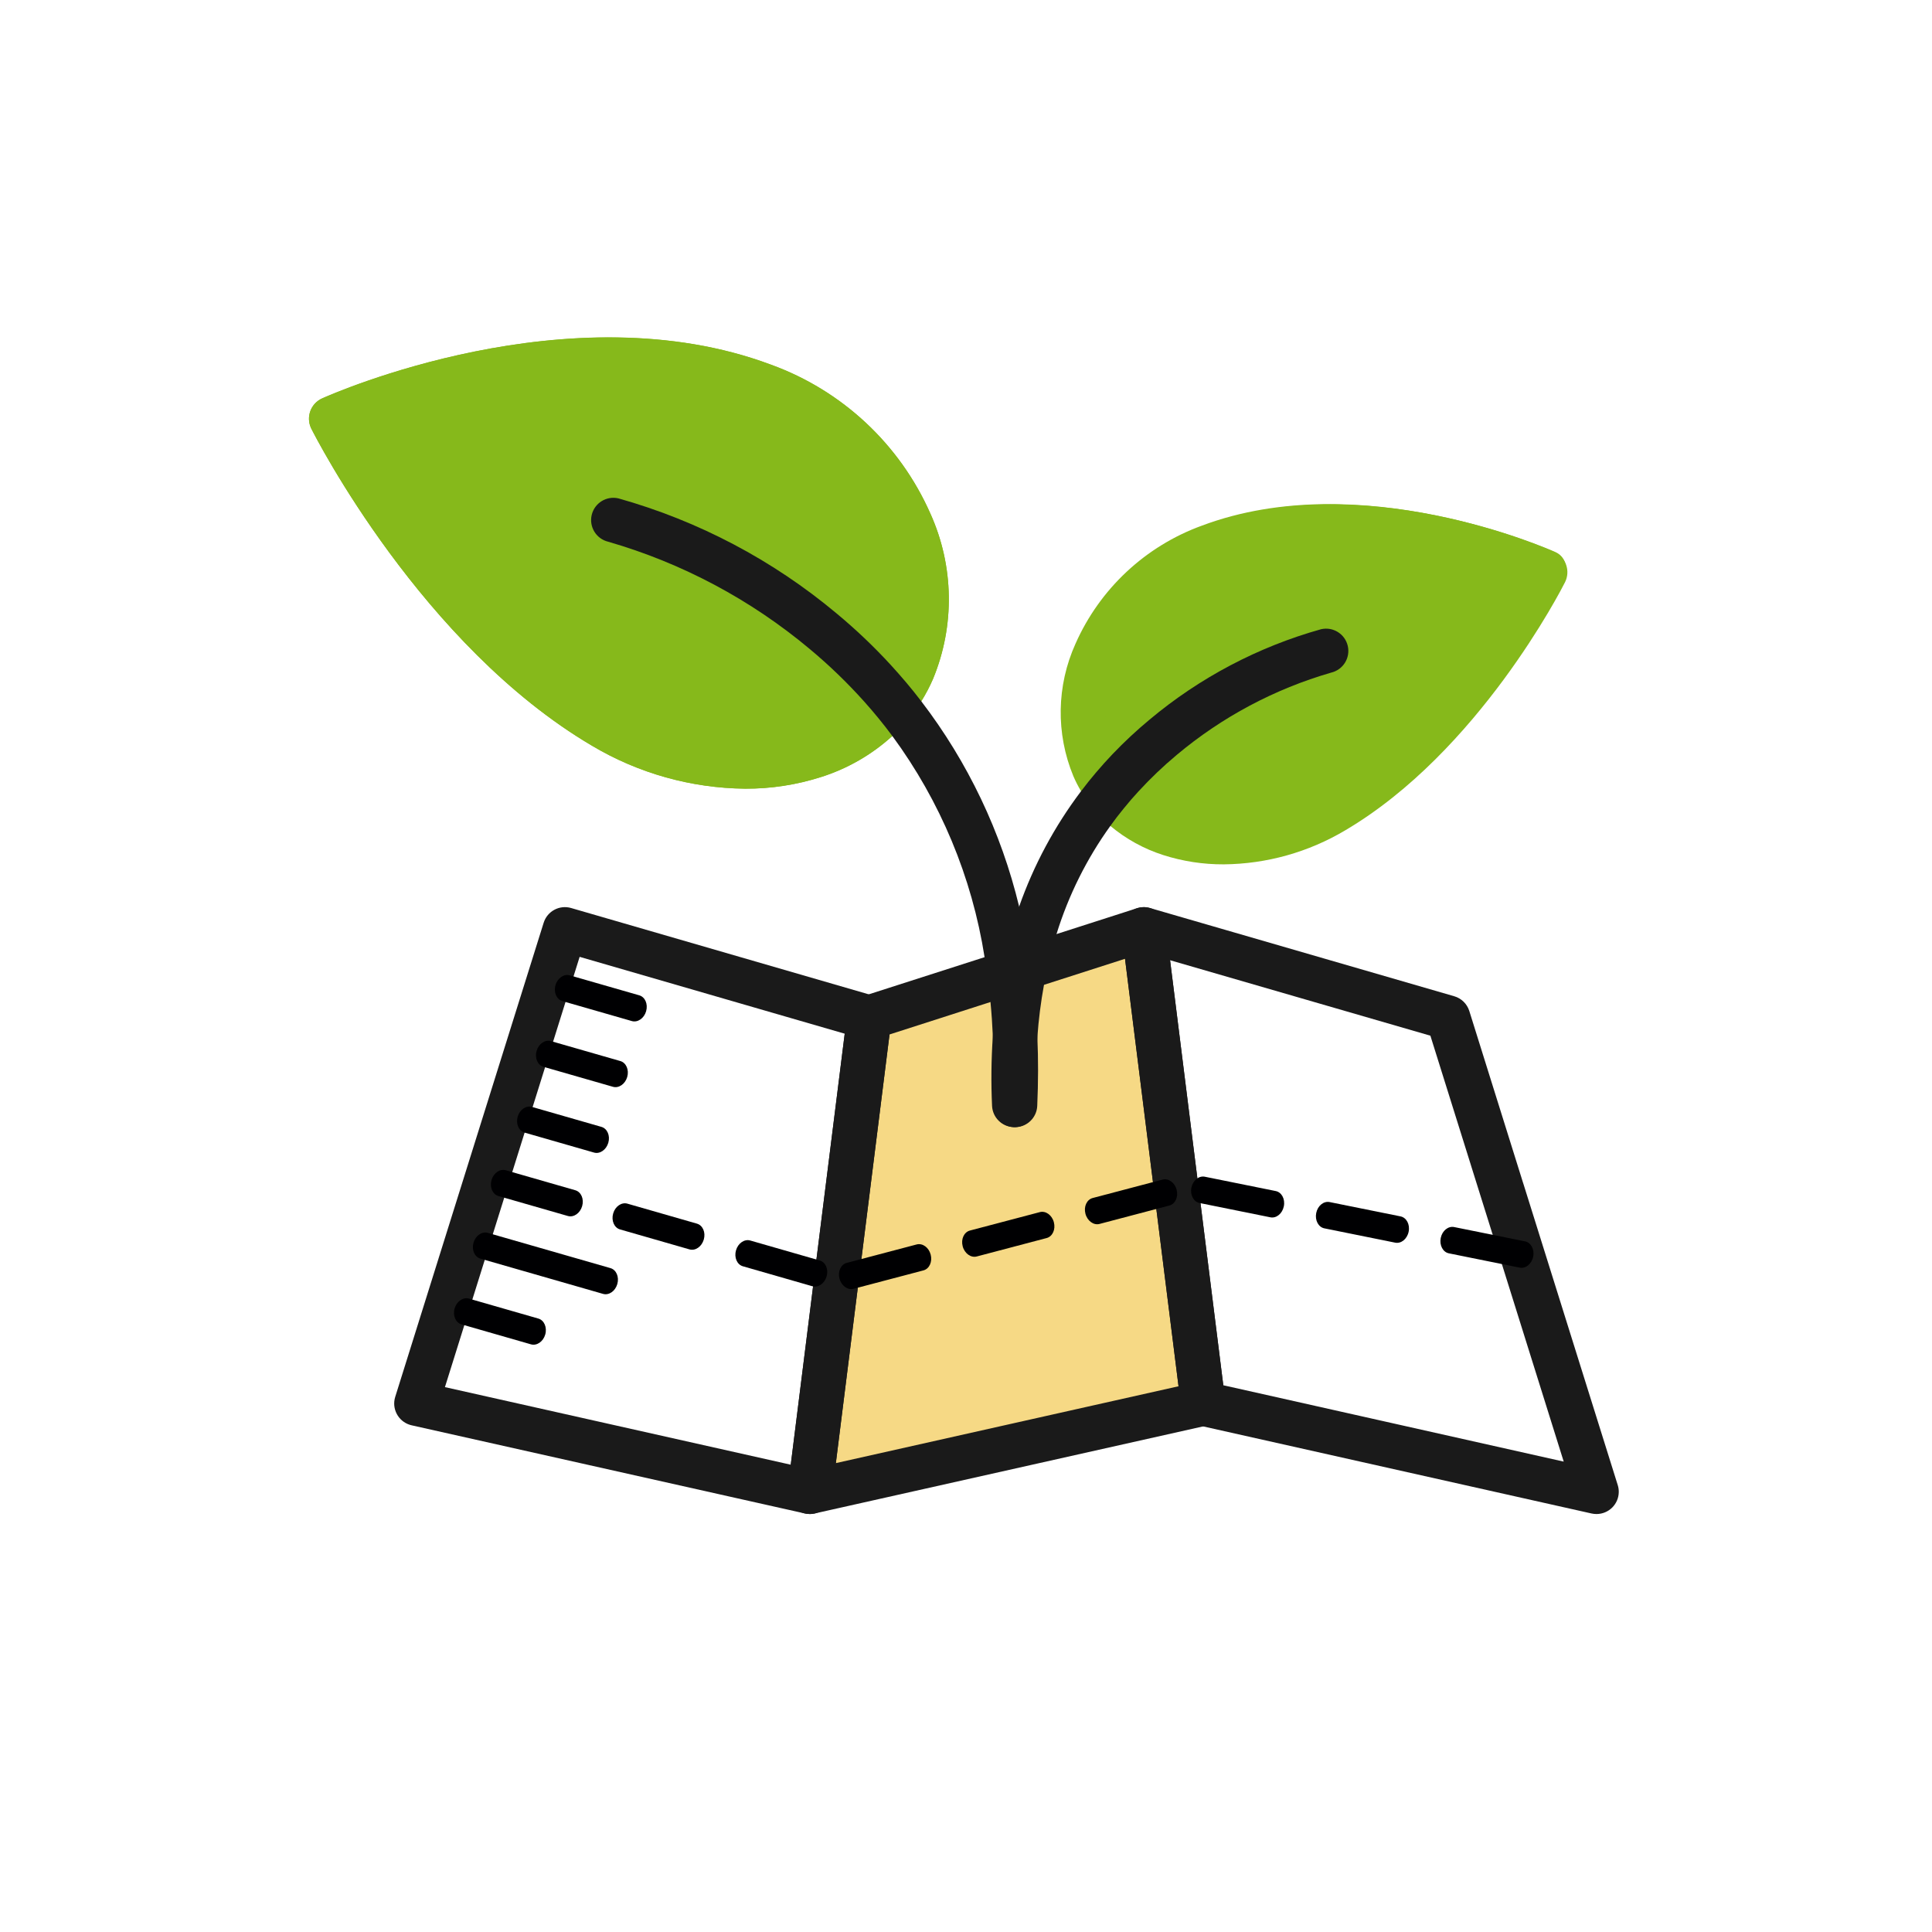 <?xml version="1.0" encoding="utf-8"?>
<!-- Generator: Adobe Illustrator 15.1.0, SVG Export Plug-In . SVG Version: 6.00 Build 0)  -->
<!DOCTYPE svg PUBLIC "-//W3C//DTD SVG 1.1//EN" "http://www.w3.org/Graphics/SVG/1.1/DTD/svg11.dtd">
<svg version="1.1" id="Слой_1" xmlns="http://www.w3.org/2000/svg" xmlns:xlink="http://www.w3.org/1999/xlink" x="0px" y="0px"
	 width="1200px" height="1200px" viewBox="0 0 1200 1200" enable-background="new 0 0 1200 1200" xml:space="preserve">
<polygon fill="#F6D985" points="540.778,629.951 505.95,929.383 744.298,875.578 705.309,579.267 "/>
<path fill="#86B91B" d="M669.111,479.362c1.631,3.779,3.549,7.427,5.736,10.917c3.908,6.238,8.646,11.918,14.079,16.887
	c9.97,9.064,21.781,15.862,34.626,19.932c11.938,3.821,24.405,5.735,36.938,5.675c26.264-0.253,51.99-7.473,74.552-20.921
	c82.581-48.666,134.272-149.833,136.428-154.124c0.064-0.13,0.128-0.261,0.187-0.395c2.473-5.458,0.052-11.887-5.408-14.357
	c-4.863-2.175-120.231-53.175-218.393-16.373c-34.565,12.558-62.517,38.667-77.398,72.296
	C658.92,424.383,658.434,453.505,669.111,479.362z"/>
<path fill="#86B91B" d="M577.825,318.907c-19.007-42.95-54.704-76.292-98.848-92.332c-125.365-47-272.704,18.133-278.917,20.911
	c-6.971,3.156-10.063,11.365-6.908,18.336c0.077,0.17,0.157,0.338,0.241,0.504c2.753,5.48,68.769,134.685,174.234,196.837
	c28.814,17.175,61.67,26.395,95.211,26.719c16.009,0.078,31.929-2.369,47.176-7.246c16.405-5.2,31.489-13.883,44.222-25.458
	c6.94-6.344,12.989-13.6,17.982-21.567c2.793-4.453,5.241-9.114,7.324-13.941C593.18,388.647,592.558,351.456,577.825,318.907z"/>
<title>bio</title>
<path fill="#1A1A1A" d="M543.706,618.788l-4.091-1.188l-184.892-53.615c-7.23-2.096-14.81,1.979-17.047,9.168L294.337,711.55
	l-0.025,0.101c-0.073,0.161-0.124,0.332-0.151,0.505l-0.026,0.052l-48.667,155.444c-2.266,7.318,1.831,15.087,9.148,17.352
	c0.34,0.105,0.683,0.197,1.03,0.276l243.584,54.602c0.303,0.075,0.606,0.152,0.935,0.202c0.303,0.075,0.606,0.126,0.934,0.177
	c0.628,0.08,1.261,0.122,1.895,0.126c0.378,0,0.732-0.025,1.111-0.05c0.229-0.002,0.458-0.026,0.682-0.077
	c0.402-0.029,0.799-0.097,1.188-0.202H506l0.176-0.05c5.629-1.298,9.84-5.983,10.531-11.719l2.45-19.521l11.643-93.065l4.041-32.327
	l17.653-140.846l1.086-8.739C554.433,627.039,550.242,620.674,543.706,618.788z M491.15,909.752l-214.794-48.187l39.701-126.806
	l8.309-26.519l35.66-113.925l164.638,47.731l-18.083,144.358v0.024l-3.562,28.539L491.15,909.752z"/>
<path fill="#1A1A1A" d="M534.841,783.376l-4.041,32.326l4.066-32.326l17.627-140.848L534.841,783.376z M534.841,783.376
	l-4.041,32.326l4.066-32.326l17.627-140.848L534.841,783.376z M534.841,783.376l-4.041,32.326l4.066-32.326l17.627-140.848
	L534.841,783.376z M761.025,870.05l-1.212-9.646l-17.274-137.893l-1.87-14.876v-0.025l-13.915-111.197l-2.626-20.86
	c-0.505-4.084-2.801-7.729-6.264-9.951c-1.332-0.847-2.802-1.453-4.344-1.792c-1.536-0.373-3.129-0.458-4.697-0.253
	c-0.263,0.02-0.524,0.053-0.782,0.101l-0.076,0.025c-0.384,0.061-0.764,0.145-1.137,0.252c-0.394,0.095-0.781,0.213-1.162,0.354
	l-49.448,15.885h-0.025l-18.285,5.86l-12.956,4.167h-0.025l-13.385,4.317l-71.926,23.083l-3.99,1.289
	c-5.121,1.657-8.821,6.126-9.496,11.466l-1.465,11.692l-18.083,144.358v0.024l-3.562,28.539l-11.87,94.782l-1.894,15.103
	c-0.847,6.785,3.393,13.172,9.975,15.026c0.303,0.075,0.606,0.152,0.934,0.202c0.303,0.075,0.606,0.126,0.935,0.177
	c0.628,0.08,1.261,0.122,1.895,0.126c0.378,0,0.732-0.025,1.111-0.05c0.229-0.002,0.458-0.026,0.682-0.077
	c0.401-0.029,0.798-0.097,1.188-0.201h0.025l0.177-0.051l241.11-54.046l3.03-0.682C757.27,883.71,761.901,877.125,761.025,870.05z
	 M519.158,908.767l11.643-93.064l4.066-32.326l17.627-140.848l62.708-20.154l3.813-1.212l22.957-7.375l6.465-2.096l50.333-16.163
	l33.236,265.506L519.158,908.767z M534.841,783.376l-4.041,32.326l4.066-32.326l17.627-140.848L534.841,783.376z M534.841,783.376
	l-4.041,32.326l4.066-32.326l17.627-140.848L534.841,783.376z"/>
<path fill="#1A1A1A" d="M1004.812,922.43l-58.415-186.559c-0.104-0.396-0.23-0.782-0.38-1.163l-33.411-106.777
	c-1.39-4.42-4.896-7.851-9.345-9.143l-188.983-54.803c-0.252-0.076-0.506-0.127-0.758-0.177c-1.536-0.373-3.129-0.458-4.697-0.253
	c-0.263,0.02-0.524,0.054-0.782,0.101l-0.076,0.025c-0.384,0.061-0.764,0.145-1.137,0.253c-0.394,0.094-0.781,0.213-1.162,0.354
	c-6.035,2.227-9.748,8.313-8.965,14.698l2.07,16.542l33.236,265.506l1.565,12.451c0.729,5.785,4.998,10.498,10.683,11.794
	l3.03,0.682l241.287,54.097c0.995,0.222,2.012,0.332,3.03,0.328c7.631,0.014,13.829-6.161,13.843-13.793
	C1005.448,925.182,1005.235,923.777,1004.812,922.43L1004.812,922.43z M759.813,860.403l-17.274-137.893l-1.87-14.876v-0.025
	l-13.915-111.197l161.684,46.873l24.876,79.453v0.025l9.167,29.27l48.768,155.799L759.813,860.403z"/>
<path fill="#86B91B" d="M474.128,239.482c-121.451-45.559-268.385,20.583-268.385,20.583s65.739,130.341,168.905,191.13
	c60.259,35.509,131.856,32.049,171.078-4.976c6.874-6.443,12.695-13.925,17.25-22.173c1.414-2.55,2.702-5.178,3.889-7.905
	C594.317,352.575,554.389,269.587,474.128,239.482z M519.612,381.012c-39.595-33.127-85.768-57.479-135.467-71.446
	c-7.435-1.751-14.88,2.857-16.631,10.292c-1.75,7.434,2.857,14.88,10.292,16.63c45.848,13.259,88.431,35.922,125.037,66.547
	c12.087,10.063,23.423,20.992,33.917,32.706c-10.097,9.4-22.168,16.425-35.332,20.557c-40.538,11.417-84.008,5.239-119.759-17.021
	c-79.428-46.797-136.832-138.095-156.329-172.188c38.615-14.496,150.217-49.803,243.913-14.648
	c37.063,13.356,67.078,41.247,83.115,77.229c11.731,25.588,12.38,54.886,1.792,80.968c-0.328,0.758-0.656,1.516-1.01,2.248
	C542.699,401.52,531.495,390.872,519.612,381.012L519.612,381.012z"/>
<path fill="#86B91B" d="M577.825,318.859c-19.007-42.949-54.704-76.293-98.848-92.332c-125.365-47-272.704,18.133-278.917,20.911
	c-6.971,3.156-10.063,11.365-6.908,18.336c0.077,0.17,0.157,0.338,0.241,0.503c2.753,5.48,68.769,134.685,174.234,196.838
	c28.814,17.174,61.669,26.394,95.211,26.719c16.009,0.077,31.929-2.37,47.176-7.248c16.404-5.198,31.489-13.883,44.222-25.457
	c6.94-6.345,12.989-13.6,17.982-21.568c2.793-4.454,5.241-9.114,7.324-13.941C593.18,388.6,592.558,351.409,577.825,318.859z
	 M554.161,410.636c-0.328,0.758-0.657,1.516-1.01,2.248c-4.007,8.564-9.564,16.313-16.391,22.856
	c-10.097,9.402-22.168,16.425-35.332,20.558c-40.538,11.416-84.009,5.237-119.759-17.023
	c-79.428-46.797-136.832-138.095-156.329-172.188c38.615-14.496,150.217-49.803,243.913-14.648
	c37.063,13.356,67.078,41.247,83.115,77.229C564.1,355.258,564.749,384.554,554.161,410.636z"/>
<path fill="#1A1A1A" d="M644.246,686.9c-0.314,7.206-6.126,12.952-13.335,13.185c-0.09,0.021-0.184,0.029-0.277,0.024h-0.632
	c-0.143,0.005-0.287-0.004-0.429-0.024c-7.528-0.473-13.291-6.886-12.956-14.421c0.657-14.371,0.674-28.396,0.05-42.075
	c-0.303-7.173-0.79-14.243-1.464-21.215c-0.884-9.47-2.105-18.755-3.662-27.855c-7.809-49.729-27.462-96.85-57.304-137.388
	c-2.753-3.713-5.59-7.349-8.511-10.911c-2.904-3.56-5.893-7.054-8.965-10.481c-10.494-11.713-21.831-22.644-33.917-32.705
	c-36.606-30.625-79.189-53.288-125.037-66.547c-7.435-1.75-12.042-9.196-10.292-16.63c1.75-7.435,9.196-12.042,16.631-10.292l0,0
	c49.7,13.967,95.872,38.319,135.467,71.446c11.882,9.86,23.087,20.508,33.539,31.872c3.284,3.587,6.558,7.307,9.825,11.163
	c3.131,3.712,6.212,7.552,9.242,11.516c28.941,37.805,49.649,81.249,60.789,127.539c1.818,7.426,3.46,15.052,4.899,22.932
	c1.643,8.965,2.997,18.218,4.066,27.755c1.111,9.824,1.92,19.951,2.349,30.408C644.927,657.858,644.902,672.094,644.246,686.9z"/>
<path fill="#86B91B" d="M751.352,339.417c-62.304,23.386-93.316,87.811-71.978,137.135c0.481,1.085,0.961,2.146,1.466,3.182
	c4.19,8.51,10.059,16.086,17.249,22.275c30.888,26.77,84.882,28.665,130.492,1.767c80.083-47.176,131.124-148.373,131.124-148.373
	S845.655,304.061,751.352,339.417z M821.561,491.856c-26.983,16.843-59.812,21.546-90.438,12.956
	c-8.8-2.786-16.961-7.283-24.017-13.234c7.407-8.063,15.338-15.631,23.739-22.654c28.089-23.563,60.796-40.993,96.021-51.167
	c7.429-1.777,12.012-9.241,10.234-16.67c-1.771-7.401-9.188-11.983-16.599-10.251c-39.05,10.943-75.328,30.062-106.426,56.092
	c-8.1,6.723-15.807,13.908-23.082,21.516c-6.722-18.849-5.835-39.578,2.475-57.783c12.114-27.162,34.777-48.211,62.759-58.29
	c22.133-7.932,45.512-11.823,69.021-11.491c39.179,0.796,77.952,8.102,114.733,21.619
	C923.465,390.812,880.406,457.181,821.561,491.856z"/>
<path fill="#86B91B" d="M972.738,350.783c-1.255-3.554-3.911-6.438-7.35-7.981c-4.874-2.196-120.391-53.263-218.884-16.314
	c-35.059,12.74-63.406,39.227-78.494,73.34c-11.775,26.051-12.259,55.811-1.337,82.231c1.391,3.226,2.993,6.355,4.798,9.37
	c4.809,8.158,10.956,15.449,18.184,21.568c9.682,8.111,20.851,14.262,32.882,18.108c12.139,3.878,24.812,5.821,37.555,5.758
	c26.602-0.239,52.662-7.542,75.512-21.164c82.634-48.692,134.307-149.788,136.453-154.055
	C973.75,358.266,973.998,354.344,972.738,350.783z M731.123,504.813c-8.8-2.786-16.961-7.283-24.017-13.234
	c-6.514-5.599-11.663-12.614-15.053-20.506c-0.378-0.859-0.731-1.743-1.06-2.627c-6.722-18.849-5.835-39.576,2.475-57.783
	c12.114-27.162,34.777-48.211,62.759-58.29c22.133-7.932,45.512-11.823,69.021-11.491c39.179,0.796,77.952,8.102,114.733,21.619
	c-16.517,28.311-59.576,94.68-118.421,129.355C794.578,508.7,761.75,513.402,731.123,504.813L731.123,504.813z"/>
<path fill="#1A1A1A" d="M826.865,417.758c-35.224,10.174-67.931,27.604-96.02,51.167c-8.401,7.022-16.332,14.591-23.739,22.654
	c-3.132,3.384-6.137,6.861-9.016,10.431c-2.955,3.585-5.767,7.248-8.436,10.986c-14.712,20.433-26.005,43.122-33.438,67.177h-0.025
	c-3.236,10.335-5.825,20.862-7.754,31.52c-1.971,10.749-3.346,21.601-4.116,32.502v0.077c-0.982,13.775-1.151,27.597-0.505,41.393
	c0.349,7.521-5.392,13.935-12.905,14.421c-0.091,0.021-0.185,0.028-0.278,0.024h-0.631c-0.144,0.004-0.288-0.004-0.43-0.024
	c-7.219-0.229-13.048-5.97-13.386-13.185c-0.669-14.409-0.508-28.845,0.479-43.235v-0.077c0.557-7.702,1.339-15.178,2.35-22.426
	c1.427-10.417,3.399-20.752,5.909-30.962h0.026c2.215-9.167,4.903-18.212,8.057-27.099c9.042-25.735,22.017-49.914,38.462-71.675
	c3.082-4.091,6.205-7.989,9.37-11.693c3.359-3.964,6.769-7.728,10.152-11.289c7.276-7.608,14.982-14.793,23.083-21.518
	c31.098-26.029,67.376-45.149,106.426-56.091c7.438-1.738,14.877,2.884,16.616,10.322
	C838.848,408.57,834.267,415.987,826.865,417.758L826.865,417.758z"/>
<path fill="#000002" d="M392.454,634.202l-43.162-12.409c-3.604-1.035-5.534-5.464-4.268-9.87c1.286-4.474,5.261-7.158,8.865-6.122
	l43.162,12.408c3.618,1.039,5.547,5.422,4.261,9.896C400.046,632.511,396.072,635.242,392.454,634.202"/>
<path fill="#000002" d="M380.718,675.026l-43.163-12.407c-3.604-1.036-5.536-5.457-4.264-9.88c1.266-4.406,5.256-7.143,8.86-6.106
	l43.162,12.409c3.619,1.04,5.533,5.473,4.266,9.879C388.307,673.344,384.335,676.066,380.718,675.026"/>
<path fill="#000002" d="M368.971,715.885l-43.162-12.409c-3.604-1.036-5.531-5.472-4.257-9.903c1.265-4.399,5.242-7.092,8.845-6.056
	l43.162,12.409c3.619,1.041,5.545,5.43,4.281,9.827C376.566,714.185,372.59,716.925,368.971,715.885"/>
<path fill="#000002" d="M352.717,755.275l-43.162-12.409c-3.604-1.036-5.534-5.463-4.256-9.912c1.281-4.452,5.251-7.125,8.856-6.089
	l43.162,12.408c3.618,1.04,5.55,5.41,4.271,9.863C360.309,753.585,356.335,756.314,352.717,755.275"/>
<path fill="#000002" d="M374.56,803.654l-76.183-21.901c-3.611-1.038-5.539-5.45-4.26-9.896c1.269-4.414,5.249-7.144,8.86-6.105
	l76.183,21.9c3.633,1.045,5.536,5.466,4.266,9.88C382.147,801.978,378.191,804.698,374.56,803.654"/>
<path fill="#000002" d="M329.799,834.994l-43.162-12.408c-3.604-1.036-5.534-5.464-4.266-9.871c1.261-4.39,5.262-7.168,8.867-6.131
	l43.162,12.408c3.617,1.04,5.52,5.515,4.258,9.904C337.391,833.304,333.418,836.034,329.799,834.994"/>
<path fill="#000002" d="M428.267,776.024l-43.162-12.409c-3.604-1.036-5.533-5.463-4.256-9.912c1.281-4.452,5.252-7.125,8.856-6.089
	l43.162,12.408c3.618,1.04,5.55,5.41,4.271,9.863C435.859,774.334,431.885,777.063,428.267,776.024"/>
<path fill="#000002" d="M504.563,798.91L461.4,786.501c-3.604-1.036-5.533-5.463-4.256-9.912c1.281-4.452,5.252-7.125,8.856-6.089
	l43.162,12.408c3.618,1.04,5.55,5.41,4.271,9.863C512.154,797.22,508.181,799.949,504.563,798.91"/>
<g>
	<path fill="#000002" d="M573.582,789.058l-43.427,11.447c-3.626,0.956-7.551-1.856-8.732-6.333c-1.18-4.48,0.861-8.809,4.488-9.765
		l43.427-11.449c3.64-0.96,7.538,1.804,8.719,6.284C579.235,783.718,577.221,788.097,573.582,789.058"/>
	<path fill="#000002" d="M650.098,768.97l-43.428,11.448c-3.626,0.955-7.55-1.858-8.732-6.334c-1.18-4.48,0.862-8.81,4.489-9.766
		l43.426-11.449c3.641-0.96,7.538,1.804,8.721,6.285C655.752,763.629,653.738,768.009,650.098,768.97"/>
	<path fill="#000002" d="M726.347,748.766l-43.426,11.447c-3.626,0.956-7.552-1.857-8.732-6.334c-1.18-4.479,0.861-8.81,4.487-9.766
		l43.427-11.448c3.641-0.96,7.538,1.804,8.72,6.283C732.002,743.425,729.987,747.804,726.347,748.766"/>
</g>
<g>
	<path fill="#000002" d="M789.065,756.097l-44.021-8.893c-3.676-0.742-5.956-4.998-5.04-9.536c0.918-4.542,4.66-7.524,8.337-6.782
		l44.021,8.892c3.689,0.744,5.969,4.945,5.051,9.486C796.495,753.801,792.754,756.841,789.065,756.097"/>
	<path fill="#000002" d="M866.592,771.84l-44.021-8.893c-3.676-0.743-5.955-5-5.041-9.538c0.919-4.541,4.662-7.524,8.338-6.782
		l44.021,8.891c3.689,0.746,5.968,4.945,5.051,9.489C874.024,769.542,870.282,772.583,866.592,771.84"/>
	<path fill="#000002" d="M943.931,787.359l-44.021-8.893c-3.676-0.742-5.957-4.999-5.041-9.537c0.919-4.541,4.661-7.525,8.337-6.783
		l44.021,8.892c3.69,0.746,5.968,4.945,5.052,9.487C951.363,785.063,947.622,788.103,943.931,787.359"/>
</g>
</svg>
